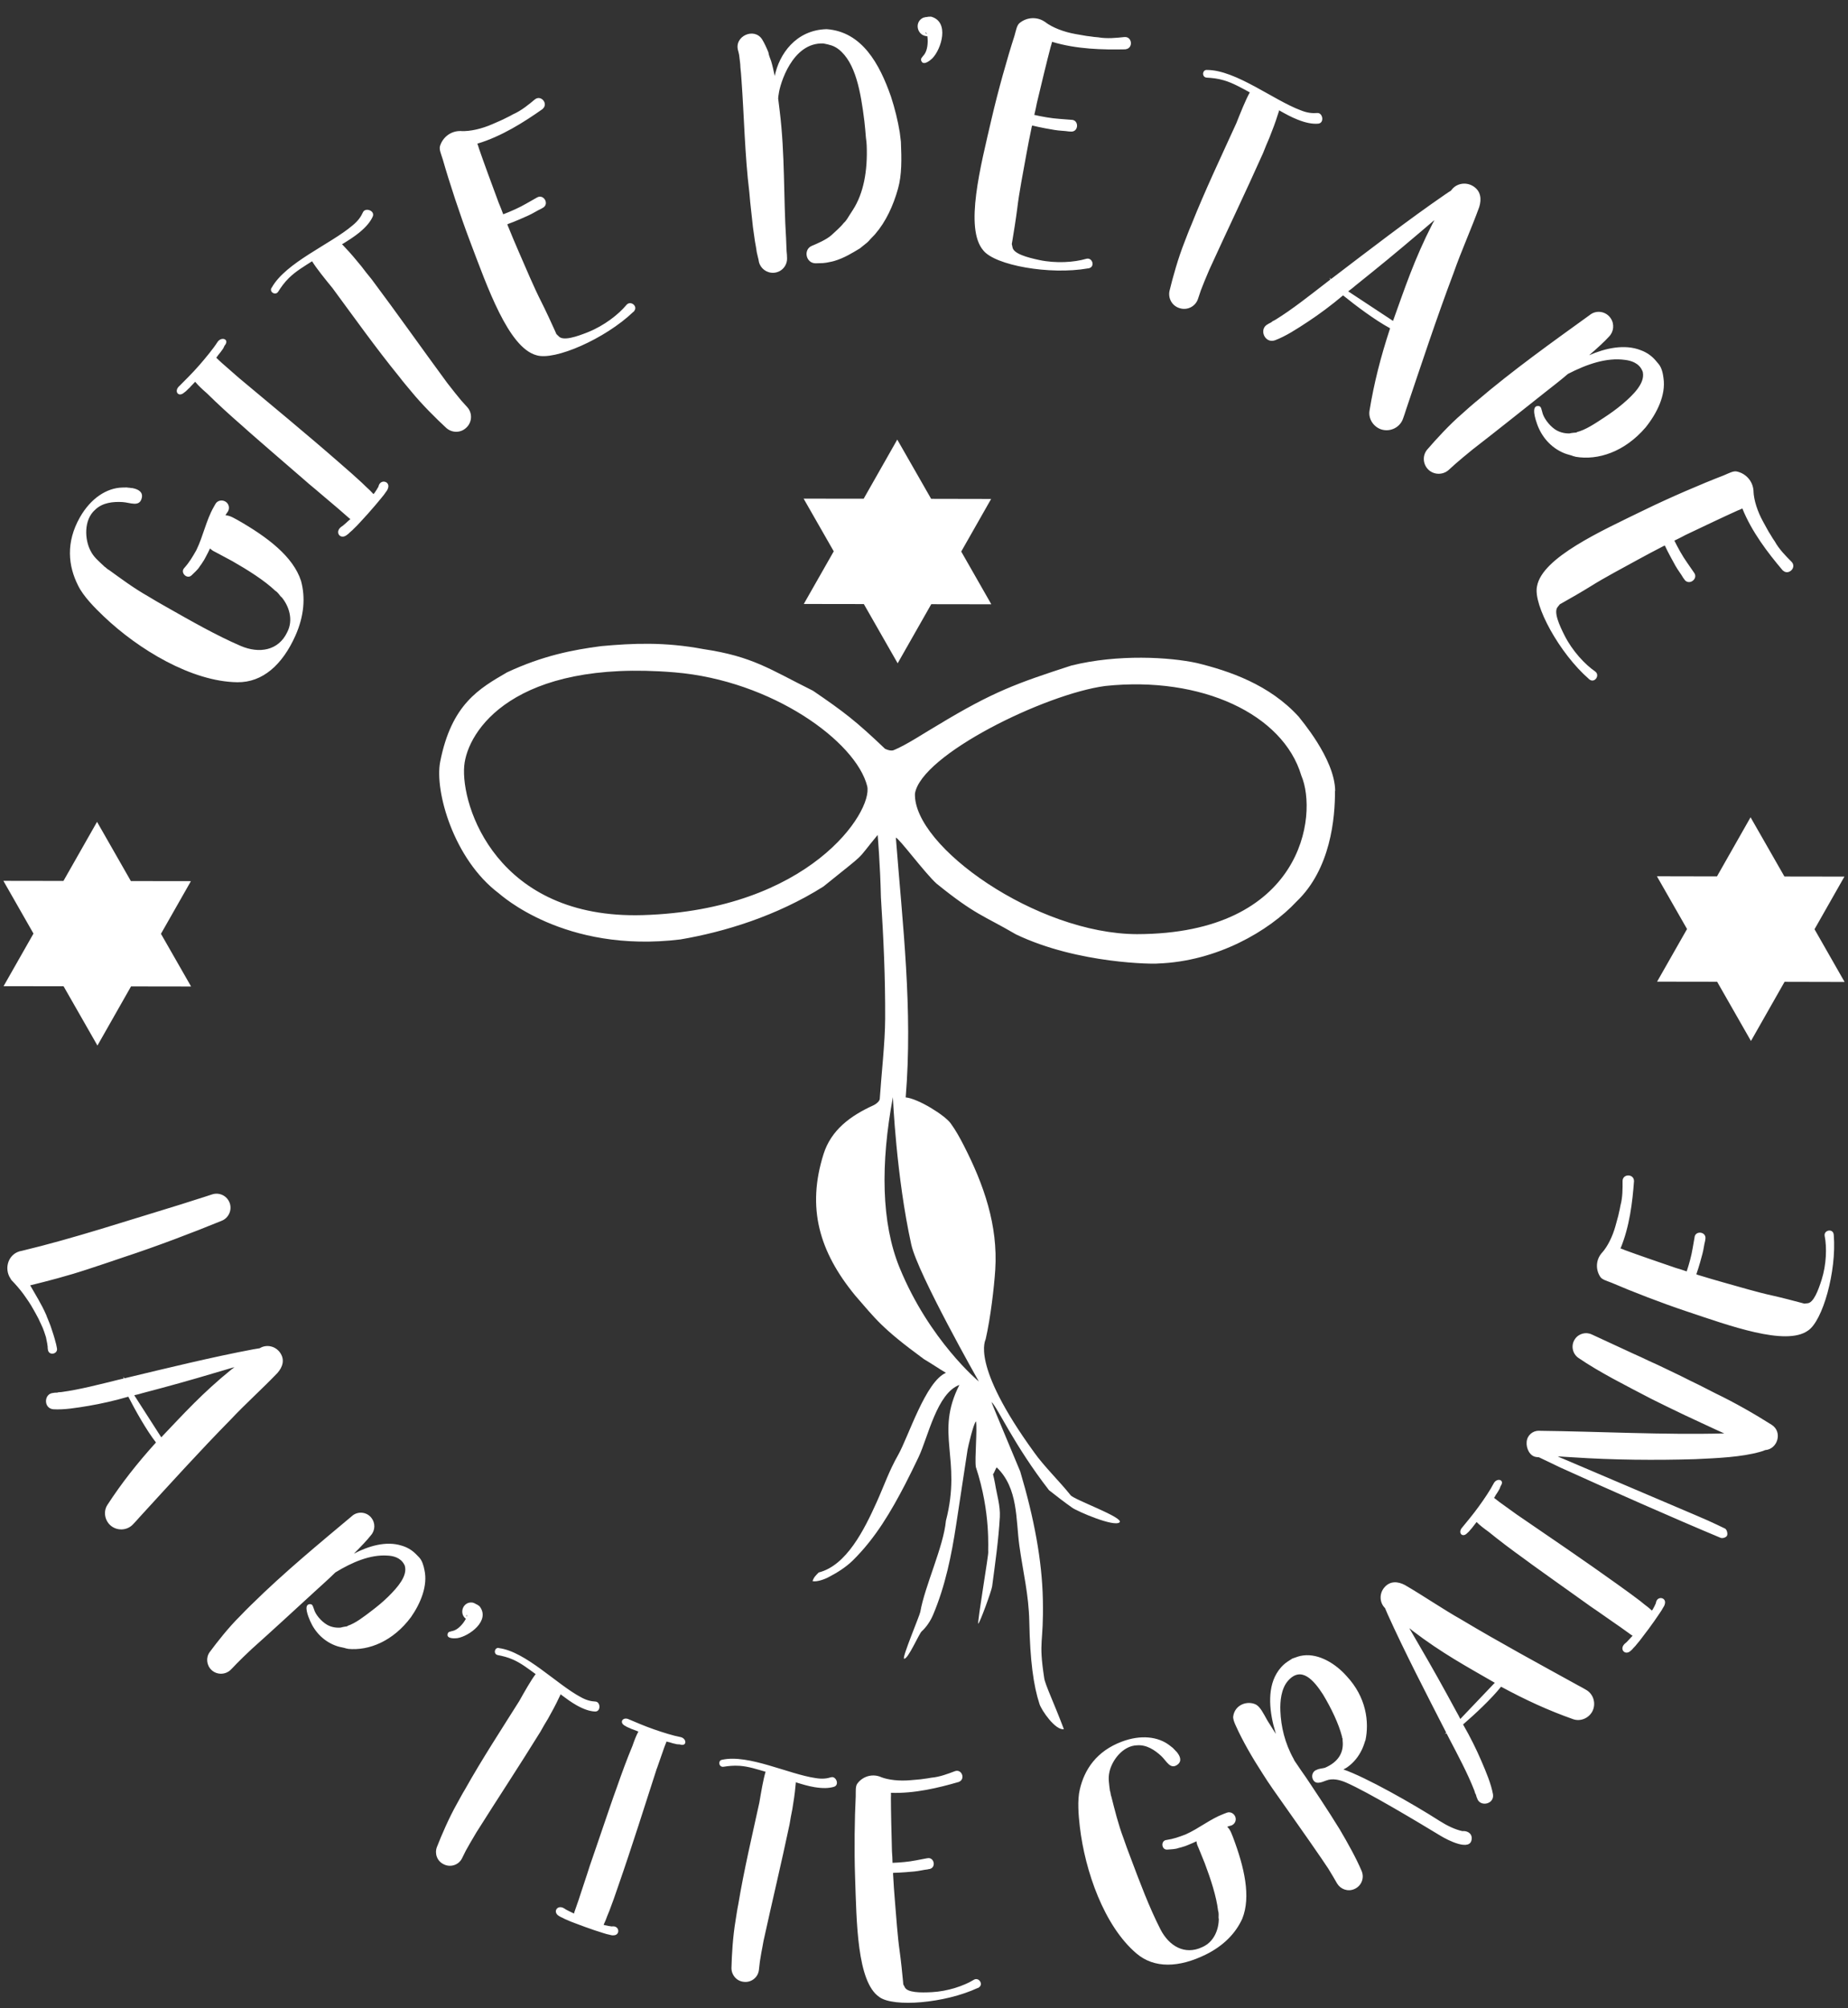<svg width="162" height="176" viewBox="0 0 162 176" fill="none" xmlns="http://www.w3.org/2000/svg">
<rect x="0" y="0" width="162" height="176" fill="#333333" stroke="none"/>
<g clip-path="url(#clip0_4476_1523)">
<mask id="mask0_4476_1523" style="mask-type:luminance" maskUnits="userSpaceOnUse" x="-28" y="-21" width="218" height="219">
<path d="M190 -20.5H-28V197.5H190V-20.5Z" fill="white"/>
</mask>
<g mask="url(#mask0_4476_1523)">
<path d="M139.277 59.501L139.289 59.52C139.289 59.52 139.339 59.566 139.365 59.574C139.815 59.882 140.288 59.163 139.823 58.843C138.931 58.228 137.839 57.051 137.162 55.717C136.693 54.798 136.155 53.598 136.57 53.175C136.601 53.141 136.701 53.01 136.739 52.964L136.958 52.841C137.504 52.541 138.796 51.791 139.385 51.422C140.731 50.576 142.215 49.811 143.603 49.042C144.318 48.646 145.026 48.28 145.733 47.911C145.806 47.869 145.879 47.831 145.945 47.819C146.099 48.142 146.272 48.499 146.468 48.849L146.871 49.584C147.087 49.976 147.371 50.318 147.552 50.645C147.633 50.745 147.664 50.799 147.664 50.799L147.675 50.818C148.087 51.349 148.906 50.714 148.502 50.191L148.49 50.172C148.133 49.634 147.671 49.038 147.298 48.365C147.106 48.015 146.921 47.684 146.779 47.384C147.118 47.219 147.441 47.065 147.752 46.892C149.194 46.204 151.209 45.246 152.316 44.75C152.474 44.689 152.612 44.635 152.739 44.566C153.566 46.627 155 48.484 156.246 49.957C156.258 49.976 156.265 49.995 156.296 50.003C156.785 50.472 157.542 49.73 157.042 49.23C156.573 48.757 155.969 48.157 155.581 47.454C155.462 47.281 155.331 47.088 155.231 46.904C155.1 46.712 154.989 46.511 154.889 46.327L154.566 45.739C154.062 44.831 153.747 43.839 153.716 43.074C153.716 43.074 153.704 43.055 153.724 43.047C153.712 43.028 153.724 43.001 153.712 42.982C153.651 42.178 153.058 41.497 152.247 41.324C151.936 41.259 151.559 41.478 151.097 41.67C149.159 42.416 146.375 43.612 144.168 44.689C140.327 46.558 135.19 48.873 134.74 51.383C134.374 53.002 136.705 57.263 139.285 59.509M129.379 35.206C128.964 35.56 128.553 35.914 128.183 36.256C127.064 37.214 125.899 38.494 125.111 39.406C124.7 39.894 124.719 40.624 125.157 41.105C125.638 41.632 126.465 41.666 126.995 41.19C126.995 41.19 127.218 40.997 127.587 40.655L128.226 40.109C128.464 39.905 128.779 39.663 129.099 39.39C131.202 37.764 133.244 36.129 135.359 34.453C136.078 33.884 136.762 33.364 137.451 32.772C139.089 31.926 140.842 31.311 142.469 31.546C142.988 31.611 143.676 31.815 143.968 32.495C143.995 32.526 143.995 32.557 144.003 32.603L144.018 32.619V32.649C144.195 33.588 143.215 34.576 142.253 35.395C141.726 35.845 141.161 36.245 140.611 36.606C139.804 37.137 138.992 37.683 138.223 37.875L138.208 37.89H138.239L138.223 37.906C138.02 37.929 137.781 37.937 137.577 37.99C137.085 37.998 136.635 37.856 136.297 37.621C135.751 37.241 135.282 36.556 135.197 36.11C135.101 35.841 135.124 35.556 134.778 35.587C134.228 35.633 134.601 36.756 134.743 37.16C135.124 38.244 135.92 39.232 137.131 39.725C137.397 39.836 137.704 39.886 137.973 39.998H138.031L138.047 40.017H138.077L138.12 40.036C140.077 40.371 142.415 39.609 144.253 37.468C145.256 36.222 146.045 34.622 145.826 33.145C145.779 32.757 145.683 32.238 145.387 31.892L145.13 31.588C144.776 31.173 144.322 30.873 143.845 30.7C142.411 30.127 140.707 30.527 139.308 31.134C139.927 30.604 140.715 29.885 141.038 29.515C141.473 29.089 141.542 28.396 141.196 27.893C140.796 27.297 139.988 27.158 139.423 27.562L139.392 27.589C136.185 29.908 132.655 32.411 129.387 35.206M118.786 25.059L120.258 23.874C121.993 22.479 123.996 20.783 125.638 19.379C125.68 19.356 125.703 19.322 125.746 19.302C125.699 19.398 125.63 19.502 125.572 19.618C123.977 22.732 123.142 25.278 122.116 28.127L118.186 25.536C118.401 25.382 118.586 25.228 118.786 25.063M121.862 28.766C121.027 31.307 120.447 33.588 120.055 35.995C119.939 36.698 120.389 37.398 121.07 37.633C121.862 37.894 122.739 37.468 123 36.672C123.085 36.433 123.169 36.199 123.273 35.86C124.611 31.899 125.926 27.897 127.426 23.921C128.083 22.04 128.995 20.018 129.672 18.149C129.887 17.46 129.829 16.73 129.114 16.303C128.464 15.915 127.622 16.08 127.199 16.707C127.061 16.788 126.914 16.888 126.711 17.026C123.508 19.226 119.939 21.975 116.686 24.455L116.532 24.343C116.571 24.397 116.594 24.44 116.632 24.494C116.501 24.605 116.363 24.69 116.232 24.801C114.798 25.909 113.275 27.12 111.829 28.012C111.722 28.089 111.53 28.143 111.46 28.239C111.449 28.254 111.418 28.262 111.418 28.262C111.406 28.277 111.376 28.285 111.376 28.285L111.168 28.393L111.157 28.408C110.322 28.796 110.845 30.142 111.764 29.827C112.725 29.465 113.698 28.827 114.679 28.181C115.632 27.554 116.686 26.774 117.736 25.889C118.878 26.816 120.574 28.081 121.858 28.773M105.812 6.136L105.792 6.128C105.377 6.121 105.339 6.782 105.792 6.805C106.25 6.832 106.731 6.874 107.3 7.044C108.119 7.286 108.822 7.705 109.561 8.097C109.195 8.747 108.742 9.889 108.376 10.808C107.1 13.615 105.627 16.707 104.427 19.729C104.208 20.229 104.024 20.741 103.839 21.21C103.281 22.617 102.808 24.309 102.524 25.489C102.382 26.132 102.732 26.789 103.37 26.997C104.039 27.239 104.789 26.885 105.016 26.205C105.016 26.205 105.104 25.924 105.269 25.451L105.577 24.67C105.692 24.378 105.858 24.017 106.015 23.628C107.561 20.237 109.184 16.868 110.726 13.411C110.91 12.942 111.091 12.496 111.272 12.092C111.549 11.396 111.826 10.67 112.01 10.062C112.056 9.947 112.083 9.82 112.122 9.724C112.129 9.705 112.137 9.685 112.122 9.658C112.16 9.674 112.191 9.708 112.21 9.716C112.695 9.989 113.214 10.274 113.752 10.485C114.456 10.766 115.04 10.881 115.552 10.839C116.125 10.789 115.963 9.862 115.471 9.905C115.052 9.939 114.613 9.905 114.029 9.67C111.641 8.782 108.33 6.128 105.804 6.132M95.383 23.524H95.403C95.422 23.532 95.468 23.517 95.491 23.501C96.014 23.348 95.752 22.525 95.21 22.686C94.172 22.994 92.569 23.102 91.103 22.79C90.092 22.575 88.819 22.244 88.754 21.652C88.75 21.606 88.708 21.444 88.696 21.387L88.739 21.14C88.846 20.525 89.077 19.052 89.162 18.364C89.35 16.788 89.684 15.149 89.961 13.588C90.104 12.785 90.261 12.004 90.423 11.223C90.438 11.143 90.454 11.058 90.484 11C90.83 11.081 91.219 11.174 91.611 11.243L92.438 11.389C92.876 11.466 93.326 11.462 93.691 11.523C93.818 11.523 93.88 11.535 93.88 11.535H93.899C94.572 11.554 94.595 10.516 93.934 10.501H93.914C93.272 10.439 92.519 10.42 91.761 10.285C91.369 10.216 90.996 10.151 90.669 10.07C90.754 9.701 90.838 9.355 90.9 9.005C91.269 7.451 91.792 5.279 92.103 4.11C92.153 3.948 92.199 3.806 92.226 3.664C94.349 4.317 96.695 4.367 98.621 4.325C98.64 4.325 98.663 4.333 98.686 4.314C99.355 4.229 99.259 3.175 98.556 3.248C97.894 3.318 97.048 3.41 96.252 3.268C96.041 3.252 95.81 3.233 95.606 3.195C95.376 3.175 95.149 3.137 94.941 3.098L94.28 2.983C93.257 2.802 92.288 2.425 91.669 1.968C91.669 1.968 91.65 1.964 91.653 1.945C91.634 1.941 91.615 1.918 91.596 1.914C90.93 1.456 90.031 1.487 89.385 2.014C89.135 2.214 89.073 2.645 88.935 3.125C88.296 5.098 87.477 8.02 86.924 10.412C85.962 14.573 84.532 20.021 86.201 21.952C87.231 23.252 92.007 24.117 95.376 23.524M81.156 2.837C81.175 2.837 81.217 2.902 81.237 2.987C81.217 2.987 81.217 2.964 81.194 2.964C81.133 2.879 81.133 2.837 81.156 2.837ZM81.244 1.495H81.16C81.075 1.514 80.99 1.533 80.929 1.553C80.102 1.945 80.402 3.156 81.294 3.175C81.313 3.321 81.329 3.471 81.325 3.637C81.313 4.233 81.171 4.671 80.879 4.948V4.967C80.783 5.059 80.691 5.183 80.767 5.344C80.956 5.805 81.583 5.259 81.736 5.109C82.525 4.298 83.263 1.906 81.621 1.46C81.479 1.46 81.344 1.46 81.244 1.495ZM75.949 12.369L75.976 12.746C76.065 14.969 75.707 16.934 74.773 18.387L74.507 18.799C74.35 19.045 74.192 19.349 73.965 19.541C73.65 19.945 73.246 20.268 72.873 20.625C72.412 21.021 71.677 21.333 71.15 21.556C70.408 21.886 70.639 23.063 71.485 23.078C71.485 23.078 71.635 23.078 71.908 23.067C71.969 23.059 72.058 23.067 72.139 23.059L72.431 23.025C72.635 22.979 72.865 22.952 73.131 22.875C74.004 22.617 74.707 22.175 75.38 21.771L75.842 21.398C76.015 21.271 76.168 21.125 76.295 20.963C76.445 20.798 76.615 20.648 76.745 20.487C77.649 19.437 78.306 18.033 78.725 16.526C79.06 15.326 79.041 13.961 78.975 12.419L78.876 11.608C78.706 10.574 78.445 9.508 78.106 8.47C77.107 5.609 75.576 2.787 72.473 2.556C69.747 2.622 68.293 4.779 67.913 6.671L67.905 6.609C67.805 6.155 67.713 5.725 67.601 5.359C67.513 5.106 67.39 4.844 67.359 4.587C67.217 4.221 66.99 3.744 66.821 3.471C66.136 2.356 64.333 3.168 64.702 4.429C64.71 4.444 64.783 4.737 64.794 4.817L64.871 5.44C64.886 5.563 64.906 5.732 64.906 5.902C64.948 6.236 64.971 6.613 65.002 7.028C65.229 10.124 65.29 13.619 65.69 16.868C65.74 17.434 65.782 17.956 65.848 18.476C65.913 18.995 65.951 19.475 66.005 19.914C66.063 20.371 66.132 20.764 66.178 21.137C66.244 21.51 66.309 21.84 66.34 22.109C66.409 22.459 66.498 22.709 66.528 22.952C66.663 23.524 67.201 23.944 67.828 23.909C68.52 23.867 69.039 23.275 68.993 22.582V22.54C68.993 22.54 68.982 22.479 68.986 22.352C68.932 21.917 68.943 21.417 68.909 20.883C68.682 17.36 68.82 13.511 68.351 9.735L68.216 8.632C68.22 8.505 68.243 8.355 68.27 8.201C68.366 7.428 69.431 3.691 72.185 3.81C72.727 3.921 73.096 3.994 73.515 4.321C74.999 5.479 75.453 8.028 75.772 10.612C75.83 11.089 75.868 11.569 75.907 12.054L75.945 12.366L75.949 12.369ZM55.519 27.335L55.538 27.328C55.558 27.32 55.589 27.281 55.596 27.254C55.942 26.835 55.269 26.297 54.908 26.735C54.216 27.57 52.947 28.55 51.555 29.108C50.597 29.492 49.352 29.923 48.971 29.469C48.94 29.435 48.817 29.323 48.775 29.281L48.675 29.05C48.425 28.481 47.794 27.128 47.479 26.508C46.76 25.093 46.125 23.548 45.487 22.094C45.156 21.344 44.856 20.61 44.553 19.872C44.518 19.795 44.483 19.718 44.48 19.652C44.814 19.529 45.187 19.387 45.552 19.226L46.318 18.887C46.725 18.706 47.094 18.453 47.433 18.303C47.54 18.233 47.598 18.206 47.598 18.206L47.617 18.199C48.182 17.837 47.625 16.965 47.067 17.318L47.048 17.326C46.483 17.634 45.848 18.041 45.141 18.353C44.776 18.514 44.429 18.668 44.114 18.783C43.98 18.43 43.857 18.095 43.714 17.768C43.157 16.272 42.384 14.177 41.992 13.031C41.942 12.869 41.903 12.727 41.846 12.592C43.976 11.954 45.948 10.693 47.529 9.582C47.548 9.574 47.567 9.566 47.579 9.535C48.09 9.093 47.421 8.27 46.875 8.724C46.364 9.151 45.71 9.697 44.972 10.02C44.787 10.124 44.587 10.235 44.395 10.32C44.191 10.431 43.983 10.524 43.791 10.608L43.176 10.877C42.226 11.296 41.211 11.523 40.446 11.489C40.446 11.489 40.427 11.496 40.419 11.477C40.4 11.485 40.373 11.477 40.354 11.485C39.546 11.473 38.819 12.004 38.573 12.796C38.481 13.104 38.666 13.492 38.815 13.973C39.385 15.969 40.331 18.849 41.2 21.144C42.715 25.136 44.564 30.461 47.021 31.134C48.602 31.642 53.051 29.7 55.519 27.335ZM23.815 25.22L23.8 25.232C23.588 25.589 24.15 25.943 24.392 25.559C24.638 25.17 24.911 24.774 25.334 24.359C25.942 23.763 26.653 23.352 27.357 22.898C27.745 23.532 28.522 24.486 29.148 25.251C30.979 27.731 32.963 30.523 35.016 33.041C35.343 33.476 35.705 33.888 36.024 34.276C36.981 35.449 38.231 36.687 39.123 37.51C39.615 37.948 40.357 37.964 40.85 37.51C41.388 37.044 41.442 36.214 40.961 35.687C40.961 35.687 40.761 35.472 40.427 35.095L39.896 34.445C39.696 34.203 39.462 33.88 39.196 33.553C36.985 30.55 34.836 27.493 32.567 24.463C32.248 24.074 31.944 23.701 31.683 23.344C31.209 22.763 30.71 22.167 30.267 21.709C30.187 21.613 30.09 21.529 30.025 21.448C30.01 21.433 29.998 21.417 29.968 21.413C29.998 21.387 30.044 21.375 30.064 21.363C30.537 21.071 31.04 20.756 31.486 20.391C32.071 19.914 32.459 19.46 32.671 18.991C32.909 18.464 32.017 18.157 31.817 18.606C31.644 18.991 31.398 19.352 30.913 19.752C28.975 21.406 25.046 23.005 23.819 25.216M20.973 33.149L19.428 31.796C19.239 31.63 19.093 31.477 19.001 31.392L18.955 31.35C19.008 31.288 19.078 31.207 19.12 31.13C19.285 30.942 19.408 30.769 19.505 30.631C19.558 30.569 19.601 30.492 19.612 30.446C19.639 30.415 19.651 30.369 19.651 30.369C19.666 30.354 19.662 30.323 19.677 30.308C20.181 29.731 19.397 29.45 19.055 29.996C18.712 30.538 18.039 31.357 17.459 32.023C16.847 32.722 16.236 33.318 15.748 33.811L15.732 33.826C15.221 34.264 15.625 34.856 16.132 34.418C16.132 34.418 16.205 34.368 16.301 34.287C16.355 34.226 16.428 34.176 16.497 34.095C16.582 34.03 16.667 33.934 16.747 33.841C16.859 33.715 16.986 33.603 17.109 33.461C17.393 33.807 17.724 34.111 18.143 34.476C19.135 35.453 20.085 36.318 21.273 37.356C22.096 38.102 22.992 38.859 23.877 39.636C24.761 40.409 25.657 41.167 26.491 41.897C26.903 42.255 27.31 42.616 27.687 42.916C28.064 43.247 28.441 43.551 28.756 43.824C29.087 44.112 29.402 44.362 29.668 44.597L30.583 45.396C30.629 45.439 30.679 45.477 30.721 45.492C30.444 45.719 30.14 46.046 29.875 46.204L29.86 46.219C29.345 46.661 29.829 47.319 30.387 46.904C30.387 46.904 30.456 46.854 30.556 46.773C30.679 46.635 30.863 46.515 31.017 46.342C31.198 46.166 31.41 45.962 31.602 45.739C31.809 45.504 32.032 45.281 32.252 45.027L32.886 44.3C33.094 44.066 33.255 43.847 33.424 43.654C33.594 43.462 33.713 43.293 33.805 43.155C33.859 43.093 33.901 43.016 33.928 42.982C33.955 42.951 33.967 42.905 33.967 42.905C33.982 42.889 33.993 42.874 33.993 42.843C34.278 42.209 33.363 41.924 33.186 42.609C33.186 42.609 33.171 42.624 33.174 42.655C33.159 42.67 33.163 42.701 33.121 42.747C33.067 42.839 32.974 43.008 32.825 43.212L32.74 43.308C32.659 43.208 32.532 43.101 32.421 42.974C32.217 42.793 31.994 42.57 31.721 42.309C31.452 42.074 31.152 41.782 30.821 41.493L29.748 40.555C27.08 38.217 23.477 35.241 20.97 33.145M9.122 49.626C8.63 49.157 8.215 48.834 7.938 48.276C7.43 47.323 7.311 45.573 8.346 44.673C8.992 44.047 9.922 43.958 10.73 44.004C11.399 44.039 12.233 44.481 12.429 43.647C12.556 43.116 12.11 42.882 11.641 42.789C11.587 42.758 11.483 42.797 11.418 42.758C11.326 42.755 11.21 42.739 11.099 42.724L10.733 42.732C9.345 42.762 7.949 43.685 7.007 45.339C5.754 47.546 5.977 49.599 6.842 51.314C7.307 52.276 8.33 53.295 9.091 54.021C12.129 56.921 16.805 59.747 20.808 59.797C23.031 59.824 24.761 58.255 25.895 55.717C26.664 53.994 26.784 52.356 26.387 50.91C25.703 48.792 23.469 47.081 20.797 45.562C20.485 45.385 20.293 45.3 20.293 45.3C20.12 45.223 19.935 45.169 19.766 45.169L19.828 45.058C19.901 44.931 19.958 44.87 19.958 44.87L19.989 44.816C20.154 44.523 20.062 44.135 19.754 43.958C19.443 43.781 19.055 43.874 18.889 44.166L18.735 44.439C18.059 45.627 17.82 46.984 17.209 48.227C16.874 48.815 16.609 49.272 16.159 49.776C15.755 50.184 16.409 50.83 16.809 50.411C16.99 50.222 17.343 49.941 17.517 49.634C17.616 49.499 17.72 49.361 17.801 49.219C17.913 49.065 17.989 48.892 18.082 48.726C18.197 48.526 18.301 48.296 18.409 48.069C18.532 48.188 18.685 48.3 18.862 48.377C18.862 48.377 19.381 48.65 20.343 49.169C21.704 49.945 23.177 50.868 24.134 51.783C24.326 51.891 24.48 52.118 24.63 52.306L24.684 52.337C25.322 53.102 25.749 54.317 25.176 55.413C24.411 57.032 22.723 57.309 21.096 56.613C18.962 55.694 16.736 54.421 14.54 53.175C13.994 52.864 13.464 52.564 12.948 52.245C11.702 51.537 10.603 50.714 9.549 49.953L9.457 49.903C9.372 49.83 9.284 49.757 9.195 49.684L9.122 49.642V49.626Z" fill="white"/>
<path d="M160.749 108.255V108.236C160.749 108.236 160.749 108.174 160.737 108.151C160.641 107.655 159.853 107.824 159.957 108.34C160.153 109.328 160.111 110.824 159.692 112.154C159.403 113.069 158.98 114.223 158.426 114.231C158.384 114.231 158.23 114.254 158.177 114.261L157.95 114.2C157.388 114.046 156.042 113.7 155.412 113.562C153.966 113.246 152.478 112.789 151.059 112.396C150.324 112.193 149.617 111.977 148.906 111.762C148.829 111.739 148.756 111.72 148.706 111.685C148.813 111.37 148.932 111.02 149.029 110.662L149.236 109.909C149.348 109.509 149.382 109.093 149.475 108.759C149.486 108.64 149.502 108.586 149.502 108.586V108.567C149.578 107.947 148.621 107.832 148.548 108.443V108.463C148.433 109.055 148.348 109.747 148.156 110.443C148.056 110.801 147.963 111.139 147.86 111.435C147.525 111.324 147.214 111.216 146.891 111.127C145.483 110.647 143.518 109.97 142.461 109.578C142.315 109.516 142.188 109.462 142.057 109.424C142.853 107.513 143.107 105.344 143.238 103.556C143.241 103.537 143.249 103.518 143.238 103.495C143.218 102.864 142.234 102.864 142.238 103.522C142.242 104.141 142.253 104.933 142.053 105.656C142.019 105.848 141.98 106.059 141.93 106.248C141.892 106.459 141.834 106.667 141.78 106.855L141.615 107.459C141.357 108.39 140.923 109.255 140.446 109.789C140.446 109.789 140.442 109.809 140.423 109.805C140.419 109.824 140.392 109.835 140.388 109.855C139.904 110.431 139.858 111.266 140.284 111.912C140.45 112.162 140.842 112.258 141.277 112.431C143.049 113.196 145.683 114.215 147.852 114.938C151.624 116.199 156.55 118.003 158.484 116.63C159.78 115.792 161.007 111.439 160.753 108.263M134.897 125.401C134.355 125.401 133.882 125.801 133.832 126.362C133.771 126.939 134.105 127.643 134.682 127.704C134.682 127.704 134.763 127.72 134.909 127.728L136.793 128.631C141.184 130.619 146.645 133.038 150.832 134.787C150.994 134.857 151.32 134.757 151.393 134.599C151.478 134.422 151.378 134.053 151.22 133.976L150.498 133.63C150.04 133.411 149.398 133.122 148.606 132.788C145.06 131.281 140.423 129.3 137.085 127.881C136.901 127.816 136.724 127.731 136.551 127.647C136.951 127.666 137.408 127.712 137.897 127.731C141.384 127.966 145.183 127.997 148.598 127.893C150.574 127.804 152.662 127.712 154.297 127.251C154.47 127.205 154.6 127.158 154.739 127.097C155.819 127.028 156.304 125.513 155.304 124.878C153.854 123.959 152.12 122.959 150.355 122.11C149.89 121.863 149.413 121.637 148.929 121.383C148.436 121.144 147.944 120.91 147.441 120.648L145.964 119.937C145.526 119.726 145.033 119.491 144.564 119.287C144.107 119.068 143.649 118.849 143.218 118.664C142.795 118.46 142.384 118.284 142.015 118.107C140.546 117.422 139.554 116.968 139.554 116.968L139.535 116.961C139.023 116.715 138.381 116.884 138.058 117.376C137.693 117.914 137.835 118.653 138.373 119.022C140.246 120.298 142.426 121.387 144.733 122.594C145.226 122.832 145.71 123.086 146.222 123.329L147.698 124.04C148.19 124.278 148.675 124.486 149.148 124.717C149.605 124.936 150.071 125.14 150.494 125.34C150.721 125.451 150.94 125.532 151.151 125.636C145.937 125.778 140.073 125.463 134.897 125.405M133.002 132.773L131.448 131.654C131.26 131.515 131.11 131.388 131.017 131.319L130.971 131.284C131.017 131.223 131.075 131.142 131.102 131.065C131.24 130.877 131.337 130.704 131.413 130.569C131.46 130.508 131.49 130.431 131.494 130.388C131.517 130.358 131.525 130.315 131.525 130.315C131.536 130.3 131.533 130.273 131.544 130.258C131.959 129.681 131.21 129.489 130.937 130.023C130.667 130.554 130.118 131.377 129.633 132.042C129.125 132.746 128.614 133.349 128.206 133.849L128.195 133.865C127.76 134.318 128.187 134.83 128.618 134.376C128.618 134.376 128.679 134.322 128.764 134.241C128.81 134.176 128.872 134.126 128.929 134.045C129.002 133.976 129.072 133.884 129.141 133.788C129.233 133.661 129.341 133.545 129.441 133.403C129.737 133.699 130.068 133.953 130.487 134.253C131.494 135.072 132.448 135.787 133.644 136.649C134.47 137.268 135.37 137.891 136.255 138.533C137.139 139.171 138.039 139.794 138.877 140.402C139.289 140.698 139.7 140.994 140.077 141.24C140.458 141.513 140.831 141.759 141.15 141.99C141.48 142.228 141.796 142.432 142.065 142.624L142.984 143.285C143.03 143.32 143.08 143.355 143.122 143.362C142.888 143.597 142.634 143.928 142.403 144.093L142.392 144.108C141.953 144.566 142.461 145.127 142.942 144.697C142.942 144.697 143.003 144.643 143.088 144.562C143.188 144.424 143.353 144.297 143.476 144.12C143.63 143.943 143.803 143.732 143.964 143.509C144.137 143.27 144.322 143.043 144.507 142.793L145.03 142.067C145.203 141.828 145.333 141.613 145.472 141.421C145.61 141.232 145.706 141.063 145.783 140.924C145.829 140.859 145.86 140.786 145.883 140.755C145.906 140.725 145.914 140.678 145.914 140.678C145.925 140.663 145.937 140.648 145.933 140.621C146.141 140.009 145.268 139.825 145.164 140.475C145.164 140.475 145.153 140.49 145.156 140.517C145.145 140.532 145.149 140.559 145.114 140.609C145.072 140.701 145.003 140.867 144.88 141.067L144.81 141.163C144.726 141.078 144.599 140.986 144.484 140.878C144.276 140.728 144.053 140.544 143.78 140.321C143.511 140.129 143.207 139.882 142.872 139.644L141.796 138.867C139.116 136.937 135.516 134.491 133.005 132.773M127.68 150.038L126.838 148.492C125.845 146.673 124.623 144.554 123.608 142.82C123.596 142.778 123.565 142.751 123.554 142.709C123.634 142.766 123.719 142.847 123.811 142.92C126.399 144.897 128.595 146.081 131.037 147.492L128.014 150.665C127.907 150.442 127.799 150.245 127.68 150.038ZM131.583 147.834C133.771 149.019 135.77 149.93 137.908 150.684C138.535 150.903 139.25 150.611 139.577 150.022C139.946 149.338 139.7 148.465 139.016 148.096C138.812 147.977 138.608 147.861 138.32 147.711C134.913 145.831 131.46 143.962 128.068 141.932C126.453 141.021 124.753 139.848 123.15 138.921C122.554 138.61 121.873 138.54 121.366 139.125C120.9 139.656 120.916 140.455 121.416 140.948C121.47 141.086 121.535 141.24 121.627 141.447C123.111 144.747 125.042 148.469 126.776 151.86L126.649 151.983C126.707 151.957 126.745 151.945 126.803 151.918C126.884 152.057 126.938 152.195 127.018 152.337C127.799 153.833 128.656 155.433 129.229 156.902C129.283 157.013 129.299 157.198 129.375 157.278C129.391 157.294 129.387 157.321 129.387 157.321C129.402 157.336 129.399 157.363 129.399 157.363L129.464 157.571L129.479 157.586C129.695 158.413 131.017 158.159 130.879 157.267C130.706 156.325 130.283 155.329 129.852 154.325C129.433 153.349 128.895 152.253 128.256 151.145C129.291 150.253 130.733 148.907 131.579 147.846M112.829 145.666C112.429 145.946 112.129 146.304 111.906 146.681C111.053 148.131 111.295 150.153 111.814 151.853C111.818 151.895 111.841 151.93 111.845 151.972L111.622 151.626C111.426 151.288 111.218 151.003 111.064 150.73C110.757 150.18 110.484 149.626 110.118 149.411C109.38 149.026 108.253 149.388 108.107 150.434C108.08 150.634 108.176 150.915 108.319 151.226C108.93 152.587 109.761 154.029 110.707 155.49L111.13 156.144C111.268 156.356 111.433 156.575 111.58 156.805C112.991 158.82 114.517 160.951 115.848 162.9C116.059 163.227 116.278 163.527 116.436 163.773C116.628 164.073 117.159 164.984 117.213 165.084C117.517 165.588 118.155 165.823 118.716 165.577C119.335 165.315 119.628 164.615 119.366 163.992C118.905 162.896 118.163 161.562 117.44 160.335C117.186 159.943 116.936 159.524 116.663 159.097L115.813 157.786C115.529 157.344 115.213 156.894 114.929 156.452C114.644 156.009 114.329 155.56 114.025 155.129C113.856 154.867 113.66 154.598 113.498 154.352C113.468 154.302 113.433 154.252 113.41 154.179C112.625 152.779 112.291 151.314 112.241 149.961C112.206 149.134 112.302 148.011 112.906 147.323C114.075 145.985 115.171 147.269 115.979 148.519C116.709 149.734 117.351 151.076 117.644 152.207L117.659 152.337L117.67 152.353L117.678 152.326L117.69 152.341C117.69 152.41 117.697 152.499 117.697 152.568C117.813 153.602 117.328 154.433 116.144 154.944C115.913 155.002 115.579 155.029 115.459 155.11C115.444 155.121 115.398 155.125 115.382 155.137C115.086 155.256 114.952 155.625 115.075 155.917C115.29 156.444 115.794 156.24 116.259 156.059C116.824 155.836 117.474 156.009 118.001 156.236C119.901 157.059 124.3 159.701 126.311 160.92C126.88 161.266 128.96 162.35 129.014 161.147C129.037 160.651 128.572 160.451 128.195 160.493C127.56 160.359 126.838 160.009 126.199 159.601C123.854 158.097 119.72 155.76 117.767 155.09C117.847 155.037 117.924 155.01 118.005 154.96C118.463 154.664 118.947 154.187 119.282 153.552C119.458 153.252 119.582 152.879 119.682 152.553L119.697 152.541C120.043 150.926 119.77 148.75 118.051 146.912C117.097 145.827 115.629 144.92 114.248 145.097C113.891 145.135 113.641 145.25 113.287 145.37L112.829 145.666ZM97.302 156.982C97.229 156.356 97.125 155.875 97.256 155.31C97.46 154.325 98.413 152.999 99.69 152.972C100.524 152.91 101.243 153.399 101.797 153.91C102.255 154.333 102.589 155.144 103.228 154.664C103.631 154.356 103.454 153.925 103.174 153.579C103.155 153.525 103.058 153.491 103.031 153.425C102.966 153.368 102.897 153.287 102.824 153.21L102.555 152.999C101.54 152.195 99.994 152.026 98.336 152.653C96.125 153.487 95.064 155.09 94.66 156.836C94.426 157.801 94.549 159.14 94.66 160.109C95.114 163.992 96.783 168.799 99.621 171.214C101.193 172.556 103.366 172.46 105.692 171.318C107.269 170.541 108.33 169.437 108.903 168.164C109.672 166.242 109.092 163.685 108.08 161.008C107.965 160.697 107.877 160.524 107.877 160.524C107.796 160.366 107.7 160.216 107.577 160.116L107.688 160.074C107.815 160.024 107.896 160.016 107.896 160.016L107.95 159.997C108.242 159.886 108.407 159.555 108.292 159.243C108.176 158.932 107.842 158.767 107.55 158.878L107.277 158.982C106.085 159.432 105.108 160.262 103.931 160.785C103.343 161.008 102.878 161.178 102.259 161.27C101.724 161.32 101.809 162.173 102.347 162.112C102.585 162.085 103.008 162.093 103.316 161.974C103.47 161.935 103.624 161.9 103.766 161.847C103.939 161.804 104.097 161.724 104.258 161.662C104.458 161.585 104.67 161.485 104.885 161.385C104.904 161.547 104.946 161.716 105.027 161.874C105.027 161.874 105.239 162.377 105.616 163.319C106.131 164.684 106.635 166.223 106.777 167.449C106.85 167.641 106.827 167.895 106.823 168.122L106.842 168.176C106.842 169.107 106.427 170.225 105.366 170.672C103.854 171.379 102.482 170.572 101.728 169.103C100.744 167.176 99.905 164.942 99.079 162.739C98.871 162.193 98.671 161.662 98.49 161.124C98.021 159.878 97.721 158.636 97.421 157.459L97.387 157.367C97.371 157.263 97.348 157.159 97.333 157.055L97.306 156.982H97.302ZM85.716 174.24H85.735C85.755 174.24 85.793 174.213 85.808 174.194C86.239 173.928 85.808 173.252 85.359 173.529C84.497 174.055 83.082 174.536 81.69 174.609C80.729 174.659 79.506 174.667 79.302 174.148C79.287 174.109 79.21 173.971 79.183 173.925L79.164 173.69C79.114 173.109 78.968 171.729 78.876 171.091C78.668 169.626 78.576 168.072 78.449 166.603C78.383 165.846 78.337 165.104 78.295 164.365C78.287 164.288 78.279 164.208 78.295 164.15C78.626 164.142 78.999 164.127 79.368 164.096L80.144 164.031C80.56 163.996 80.96 163.881 81.306 163.85C81.421 163.819 81.479 163.815 81.479 163.815H81.498C82.106 163.665 81.875 162.727 81.279 162.873H81.26C80.667 162.977 79.987 163.142 79.272 163.204C78.902 163.235 78.552 163.266 78.241 163.273C78.23 162.923 78.222 162.589 78.191 162.258C78.149 160.77 78.099 158.693 78.099 157.567C78.106 157.409 78.114 157.271 78.099 157.136C80.168 157.213 82.286 156.694 84.013 156.194C84.032 156.194 84.051 156.194 84.07 156.171C84.655 155.933 84.309 155.01 83.698 155.244C83.117 155.463 82.379 155.752 81.632 155.813C81.44 155.848 81.229 155.886 81.033 155.906C80.821 155.944 80.606 155.963 80.414 155.979L79.791 156.033C78.826 156.117 77.864 156.01 77.199 155.748C77.199 155.748 77.18 155.748 77.18 155.729C77.16 155.729 77.137 155.713 77.118 155.713C76.411 155.463 75.611 155.706 75.153 156.333C74.98 156.575 75.026 156.975 75.015 157.44C74.915 159.37 74.88 162.193 74.957 164.477C75.092 168.449 75.119 173.698 77.08 175.032C78.318 175.955 82.825 175.586 85.712 174.24M63.314 154.241H63.294C62.914 154.31 63.01 154.917 63.429 154.852C63.852 154.787 64.298 154.733 64.848 154.771C65.64 154.829 66.363 155.075 67.113 155.29C66.909 155.952 66.721 157.082 66.567 157.99C65.955 160.793 65.221 163.896 64.725 166.88C64.621 167.376 64.556 167.88 64.479 168.341C64.244 169.733 64.148 171.364 64.121 172.494C64.121 173.106 64.563 173.636 65.186 173.702C65.844 173.794 66.455 173.321 66.528 172.66C66.528 172.66 66.555 172.387 66.613 171.921L66.74 171.152C66.79 170.864 66.871 170.502 66.932 170.118C67.674 166.726 68.489 163.342 69.216 159.893C69.293 159.432 69.366 158.99 69.455 158.59C69.57 157.901 69.678 157.186 69.728 156.598C69.747 156.482 69.747 156.363 69.762 156.267C69.762 156.248 69.77 156.229 69.751 156.206C69.789 156.213 69.824 156.236 69.843 156.24C70.339 156.394 70.866 156.552 71.4 156.64C72.096 156.755 72.65 156.748 73.108 156.609C73.619 156.452 73.288 155.64 72.85 155.775C72.477 155.89 72.069 155.94 71.493 155.844C69.147 155.506 65.613 153.737 63.314 154.237M57.584 155.006L58.215 153.199C58.292 152.979 58.373 152.799 58.411 152.691L58.43 152.637C58.503 152.664 58.596 152.695 58.676 152.703C58.895 152.779 59.088 152.826 59.242 152.856C59.315 152.883 59.395 152.891 59.438 152.883C59.476 152.895 59.518 152.891 59.518 152.891C59.538 152.899 59.561 152.887 59.58 152.891C60.253 153.126 60.222 152.349 59.63 152.245C59.042 152.137 58.099 151.845 57.323 151.572C56.504 151.288 55.777 150.968 55.181 150.718L55.162 150.711C54.604 150.422 54.235 150.976 54.792 151.264C54.792 151.264 54.862 151.307 54.966 151.364C55.039 151.391 55.108 151.434 55.2 151.464C55.285 151.514 55.396 151.553 55.508 151.591C55.654 151.641 55.796 151.71 55.962 151.768C55.762 152.137 55.615 152.526 55.446 153.014C54.95 154.21 54.535 155.333 54.05 156.725C53.693 157.694 53.351 158.732 52.993 159.766C52.635 160.797 52.293 161.835 51.951 162.812C51.785 163.292 51.616 163.769 51.489 164.2C51.336 164.642 51.205 165.073 51.078 165.442C50.943 165.83 50.84 166.184 50.732 166.499L50.359 167.568C50.34 167.622 50.321 167.68 50.324 167.722C50.032 167.565 49.644 167.415 49.417 167.242L49.398 167.234C48.836 166.942 48.44 167.591 48.99 167.926C48.99 167.926 49.059 167.968 49.163 168.026C49.325 168.084 49.494 168.203 49.698 168.276C49.913 168.372 50.163 168.48 50.42 168.568C50.697 168.664 50.967 168.78 51.263 168.883L52.108 169.18C52.385 169.276 52.632 169.341 52.851 169.418C53.07 169.495 53.262 169.541 53.416 169.572C53.489 169.599 53.57 169.606 53.608 169.618C53.647 169.629 53.689 169.626 53.689 169.626C53.708 169.633 53.727 169.637 53.751 169.626C54.397 169.649 54.323 168.76 53.67 168.845C53.67 168.845 53.651 168.837 53.627 168.849C53.608 168.841 53.585 168.853 53.528 168.833C53.428 168.818 53.251 168.799 53.024 168.741L52.912 168.703C52.97 168.599 53.02 168.453 53.089 168.311C53.174 168.072 53.285 167.799 53.42 167.476C53.528 167.165 53.677 166.799 53.812 166.415L54.246 165.161C55.335 162.043 56.646 157.894 57.58 154.998M43.741 144.447L43.726 144.439C43.345 144.381 43.226 144.985 43.641 145.066C44.06 145.147 44.499 145.247 45.002 145.473C45.725 145.8 46.321 146.273 46.956 146.731C46.537 147.285 45.975 148.28 45.525 149.084C43.999 151.514 42.253 154.183 40.773 156.821C40.507 157.252 40.277 157.705 40.046 158.113C39.354 159.343 38.708 160.843 38.296 161.9C38.085 162.477 38.323 163.127 38.889 163.396C39.477 163.704 40.215 163.469 40.504 162.873C40.504 162.873 40.619 162.627 40.834 162.208L41.219 161.527C41.361 161.274 41.561 160.958 41.753 160.62C43.603 157.682 45.522 154.779 47.375 151.78C47.606 151.372 47.825 150.98 48.044 150.634C48.386 150.026 48.732 149.388 48.978 148.853C49.036 148.753 49.075 148.638 49.125 148.554C49.132 148.538 49.144 148.519 49.136 148.492C49.171 148.511 49.194 148.546 49.213 148.557C49.628 148.869 50.071 149.196 50.54 149.461C51.155 149.807 51.678 149.988 52.155 150.011C52.693 150.038 52.655 149.161 52.197 149.138C51.809 149.119 51.409 149.03 50.897 148.742C48.806 147.627 46.083 144.762 43.749 144.454M40.919 141.551C40.919 141.551 40.93 141.632 40.896 141.705C40.88 141.694 40.896 141.678 40.877 141.667C40.877 141.571 40.903 141.54 40.919 141.551ZM41.73 140.601L41.669 140.555C41.596 140.521 41.523 140.49 41.465 140.471C40.63 140.305 40.181 141.374 40.838 141.886C40.769 142.005 40.7 142.124 40.607 142.247C40.265 142.686 39.919 142.932 39.546 142.978L39.535 142.993C39.411 143.009 39.273 143.047 39.242 143.212C39.127 143.662 39.9 143.601 40.096 143.578C41.138 143.409 43.018 142.036 42.038 140.786C41.934 140.705 41.83 140.632 41.738 140.601M22.069 140.613C21.708 140.971 21.346 141.324 21.027 141.667C20.05 142.628 19.055 143.897 18.386 144.797C18.036 145.277 18.101 145.954 18.539 146.369C19.02 146.827 19.793 146.804 20.25 146.327C20.25 146.327 20.447 146.135 20.766 145.793L21.319 145.243C21.527 145.035 21.804 144.789 22.085 144.516C23.93 142.866 25.718 141.213 27.568 139.517C28.199 138.94 28.799 138.41 29.402 137.818C30.867 136.925 32.455 136.237 33.978 136.345C34.463 136.368 35.116 136.514 35.435 137.129C35.462 137.156 35.462 137.183 35.478 137.225L35.493 137.241V137.268C35.72 138.129 34.878 139.11 34.04 139.936C33.582 140.39 33.082 140.798 32.598 141.167C31.882 141.713 31.167 142.274 30.463 142.505L30.448 142.52H30.475L30.46 142.536C30.271 142.57 30.052 142.597 29.867 142.655C29.41 142.693 28.983 142.593 28.656 142.397C28.122 142.082 27.641 141.474 27.533 141.063C27.426 140.821 27.43 140.555 27.11 140.605C26.603 140.686 27.026 141.701 27.183 142.067C27.607 143.047 28.414 143.912 29.571 144.289C29.825 144.374 30.117 144.401 30.371 144.489H30.425L30.44 144.504H30.467L30.51 144.52C32.348 144.701 34.47 143.839 36.035 141.728C36.885 140.505 37.512 138.967 37.208 137.61C37.139 137.252 37.016 136.775 36.72 136.476L36.458 136.21C36.101 135.849 35.662 135.599 35.209 135.472C33.84 135.034 32.282 135.518 31.021 136.176C31.559 135.645 32.244 134.922 32.521 134.557C32.898 134.13 32.913 133.484 32.559 133.038C32.148 132.511 31.39 132.438 30.89 132.846L30.863 132.872C28.041 135.241 24.926 137.798 22.077 140.609M12.452 122.113L14.156 121.66C16.159 121.125 18.505 120.437 20.431 119.86C20.474 119.86 20.508 119.837 20.55 119.833C20.477 119.899 20.373 119.96 20.285 120.033C17.755 122.083 16.082 123.936 14.136 125.978L11.768 122.29C12.01 122.24 12.225 122.183 12.456 122.113M13.675 126.428C12.006 128.274 10.653 130 9.414 131.903C9.053 132.461 9.168 133.222 9.664 133.68C10.241 134.203 11.149 134.168 11.672 133.592C11.833 133.422 11.995 133.253 12.21 133.003C14.84 130.135 17.47 127.22 20.243 124.401C21.512 123.048 23.05 121.671 24.326 120.333C24.769 119.829 24.995 119.183 24.549 118.553C24.142 117.976 23.361 117.799 22.765 118.172C22.619 118.191 22.454 118.218 22.227 118.26C18.67 118.926 14.598 119.922 10.895 120.81L10.806 120.66C10.818 120.721 10.822 120.764 10.833 120.825C10.68 120.871 10.53 120.891 10.376 120.933C8.738 121.337 6.984 121.794 5.419 122.006C5.3 122.033 5.115 122.006 5.019 122.06C5.004 122.071 4.977 122.06 4.977 122.06C4.962 122.071 4.935 122.06 4.935 122.06L4.716 122.075L4.7 122.087C3.843 122.102 3.781 123.444 4.681 123.521C5.638 123.575 6.704 123.398 7.784 123.217C8.83 123.04 10.022 122.775 11.249 122.417C11.872 123.636 12.837 125.351 13.671 126.428M4.193 118.234L4.2 118.253C4.193 118.295 4.2 118.314 4.212 118.353C4.327 118.853 5.108 118.664 4.989 118.157C4.989 118.157 4.969 118.041 4.923 117.83C4.892 117.738 4.869 117.599 4.827 117.472C4.804 117.338 4.731 117.176 4.692 117.003L4.516 116.465C4.454 116.28 4.389 116.076 4.3 115.876C4.231 115.673 4.127 115.48 4.054 115.257C3.643 114.308 3.101 113.462 2.647 112.658C4.204 112.277 5.885 111.839 7.596 111.277C8.634 110.935 9.726 110.578 10.814 110.201C13.706 109.251 16.87 108.047 19.435 106.998C20.035 106.759 20.347 106.082 20.147 105.471C19.931 104.821 19.243 104.475 18.593 104.687L17.851 104.929C17.37 105.087 16.697 105.287 15.878 105.556C11.233 106.967 6.388 108.563 1.932 109.628C0.728 109.812 0.309 111.17 0.928 112.073C0.947 112.127 0.978 112.158 1.013 112.208C1.366 112.566 1.712 112.966 2.043 113.408L2.393 113.908C2.635 114.254 2.854 114.623 3.062 115.004L3.374 115.58C3.535 115.957 3.727 116.284 3.862 116.692L4.027 117.191C4.096 117.541 4.2 117.98 4.185 118.23" fill="white"/>
</g>
<path d="M0.297 77.204L2.935 81.826L0.313 86.437L5.573 86.445L8.542 91.64L11.487 86.456L16.751 86.464L14.11 81.846L16.736 77.231L11.472 77.224L8.507 72.033L5.562 77.212L0.297 77.204Z" fill="white"/>
<path d="M145.249 76.805L147.89 81.427L145.264 86.041L150.528 86.049L153.493 91.24L156.439 86.056L161.703 86.068L159.065 81.446L161.687 76.832L156.427 76.824L153.458 71.633L150.513 76.816L145.249 76.805Z" fill="white"/>
<path d="M70.447 43.705L73.088 48.323L70.462 52.937L75.726 52.945L78.691 58.136L81.636 52.956L86.901 52.964L84.263 48.342L86.885 43.731L81.625 43.72L78.656 38.529L75.711 43.712L70.447 43.705Z" fill="white"/>
<mask id="mask1_4476_1523" style="mask-type:luminance" maskUnits="userSpaceOnUse" x="-28" y="-21" width="218" height="219">
<path d="M190 -20.5H-28V197.5H190V-20.5Z" fill="white"/>
</mask>
<g mask="url(#mask1_4476_1523)">
<path d="M99.675 81.876C90.884 81.853 80.06 74.194 80.206 69.56C80.756 66.145 91.626 60.82 96.891 60.124C105.335 59.232 112.483 62.608 114.075 67.972C115.563 71.448 114.202 81.85 99.671 81.876M79.887 109.09C80.452 111.647 85.808 121.087 85.808 121.087C85.808 121.087 81.471 117.495 78.856 111.101C77.253 107.178 77.184 102.014 78.272 96.165C78.272 96.165 78.564 103.099 79.887 109.09ZM56.354 80.208C43.56 80.592 40.377 70.625 40.696 67.122C40.973 64.084 44.991 57.751 59.149 58.932C67.67 59.643 75.042 64.992 76.022 68.91C76.53 71.152 70.924 79.769 56.354 80.208ZM117.044 69.314C117.013 66.476 113.937 62.969 113.856 62.827C111.287 59.993 107.727 58.797 104.923 58.113C102.559 57.597 98.01 57.313 93.91 58.336C89.15 59.882 87.058 60.62 82.206 63.558C81.175 64.15 79.456 65.303 78.333 65.753C78.137 65.83 77.795 65.742 77.584 65.63C75.038 63.204 74.004 62.408 71.27 60.543C67.459 58.651 65.998 57.54 61.653 56.89C58.249 56.252 55.473 56.379 52.705 56.632C50.186 56.959 47.567 57.474 44.445 58.932C42.003 60.355 39.577 61.712 38.585 66.78C38.089 69.364 39.781 75.32 43.711 78.285C43.837 78.362 49.432 83.591 59.657 82.338C63.514 81.68 68.082 80.288 72.181 77.704C76.23 74.428 74.838 75.716 76.938 73.182C76.938 73.182 77.164 75.824 77.222 78.627C77.453 82.269 77.61 85.576 77.595 89.282C77.587 91.39 77.26 94.208 77.122 96.316C77.111 96.508 76.814 96.765 76.595 96.865C74.534 97.8 72.858 99.046 72.192 101.157C70.712 105.859 71.796 109.693 74.98 113.562C76.761 115.603 77.264 116.392 80.99 119.122C81.983 119.718 82.232 119.918 82.925 120.325C81.14 121.075 79.629 125.947 78.733 127.524C77.933 128.927 77.51 130.2 76.849 131.665C75.776 134.045 74.215 137.21 71.769 137.825C71.543 138.056 71.327 138.248 71.231 138.587C71.65 138.663 72.3 138.406 72.585 138.26C73.373 137.856 74.157 137.364 74.769 136.76C76.757 134.799 78.114 132.469 79.356 130.081C79.76 129.3 80.141 128.512 80.521 127.72C81.356 125.974 82.129 122.09 84.128 121.375C84.07 121.575 84.194 121.206 84.117 121.356C81.906 125.678 84.347 127.789 82.921 133.295C82.717 135.545 81.06 139.04 80.675 141.282C80.621 141.597 79.056 145.304 79.252 145.377C79.572 145.497 80.56 143.201 80.794 142.989C81.229 142.59 81.575 142.059 81.798 141.532C82.878 138.975 83.413 136.302 83.824 133.607C84.155 131.423 84.482 129.243 84.82 127.058C84.859 126.82 85.328 124.805 85.555 124.574C85.682 125.313 85.436 127.831 85.543 128.573C86.885 132.615 86.589 135.899 86.631 136.026C86.685 136.183 85.662 142.174 85.755 142.32C85.897 142.236 86.924 139.433 86.974 139.036C87.239 137.014 87.535 134.987 87.647 132.957C87.7 131.98 87.381 130.992 87.224 130.012C87.181 129.739 87.108 129.473 87.047 129.204C87.131 129.189 87.297 128.639 87.381 128.62C89.269 130.438 89.042 133.172 89.358 135.464C89.685 137.821 90.184 139.759 90.231 142.14C90.296 145.539 90.596 147.746 91.127 149.361C91.311 149.919 92.515 151.68 93.261 151.557C92.392 149.25 91.611 147.635 91.538 147.081C91.011 143.609 91.503 144.255 91.419 140.186C91.346 136.764 90.654 133.072 89.435 128.97C89.396 128.847 86.993 123.167 86.916 122.882C87.443 123.332 88.869 126.628 91.957 130.611C92.626 131.138 93.299 131.661 93.999 132.153C94.453 132.473 97.671 133.865 98.14 133.43C98.579 133.022 94.168 131.457 93.849 131.05C92.918 129.873 91.507 128.508 90.65 127.289C85.001 119.506 86.424 117.43 86.408 117.368C86.835 115.503 87.147 112.819 87.247 111.281C87.493 107.405 86.251 103.837 84.486 100.395C84.144 99.73 83.782 99.065 83.336 98.457C82.817 97.742 80.494 96.292 79.395 96.185C80.029 88.463 79.129 81.104 78.533 73.421C78.795 73.44 81.102 76.562 82.113 77.458C85.543 80.227 86.17 80.208 89.069 81.9C94.534 84.514 101.313 84.503 101.505 84.449C106.685 84.268 111.253 81.6 113.664 79.012C116.651 76.162 117.04 71.686 117.028 69.322" fill="white"/>
</g>
</g>
<defs>
<clipPath id="clip0_4476_1523">
<rect width="162" height="176" fill="white"/>
</clipPath>
</defs>
</svg>
